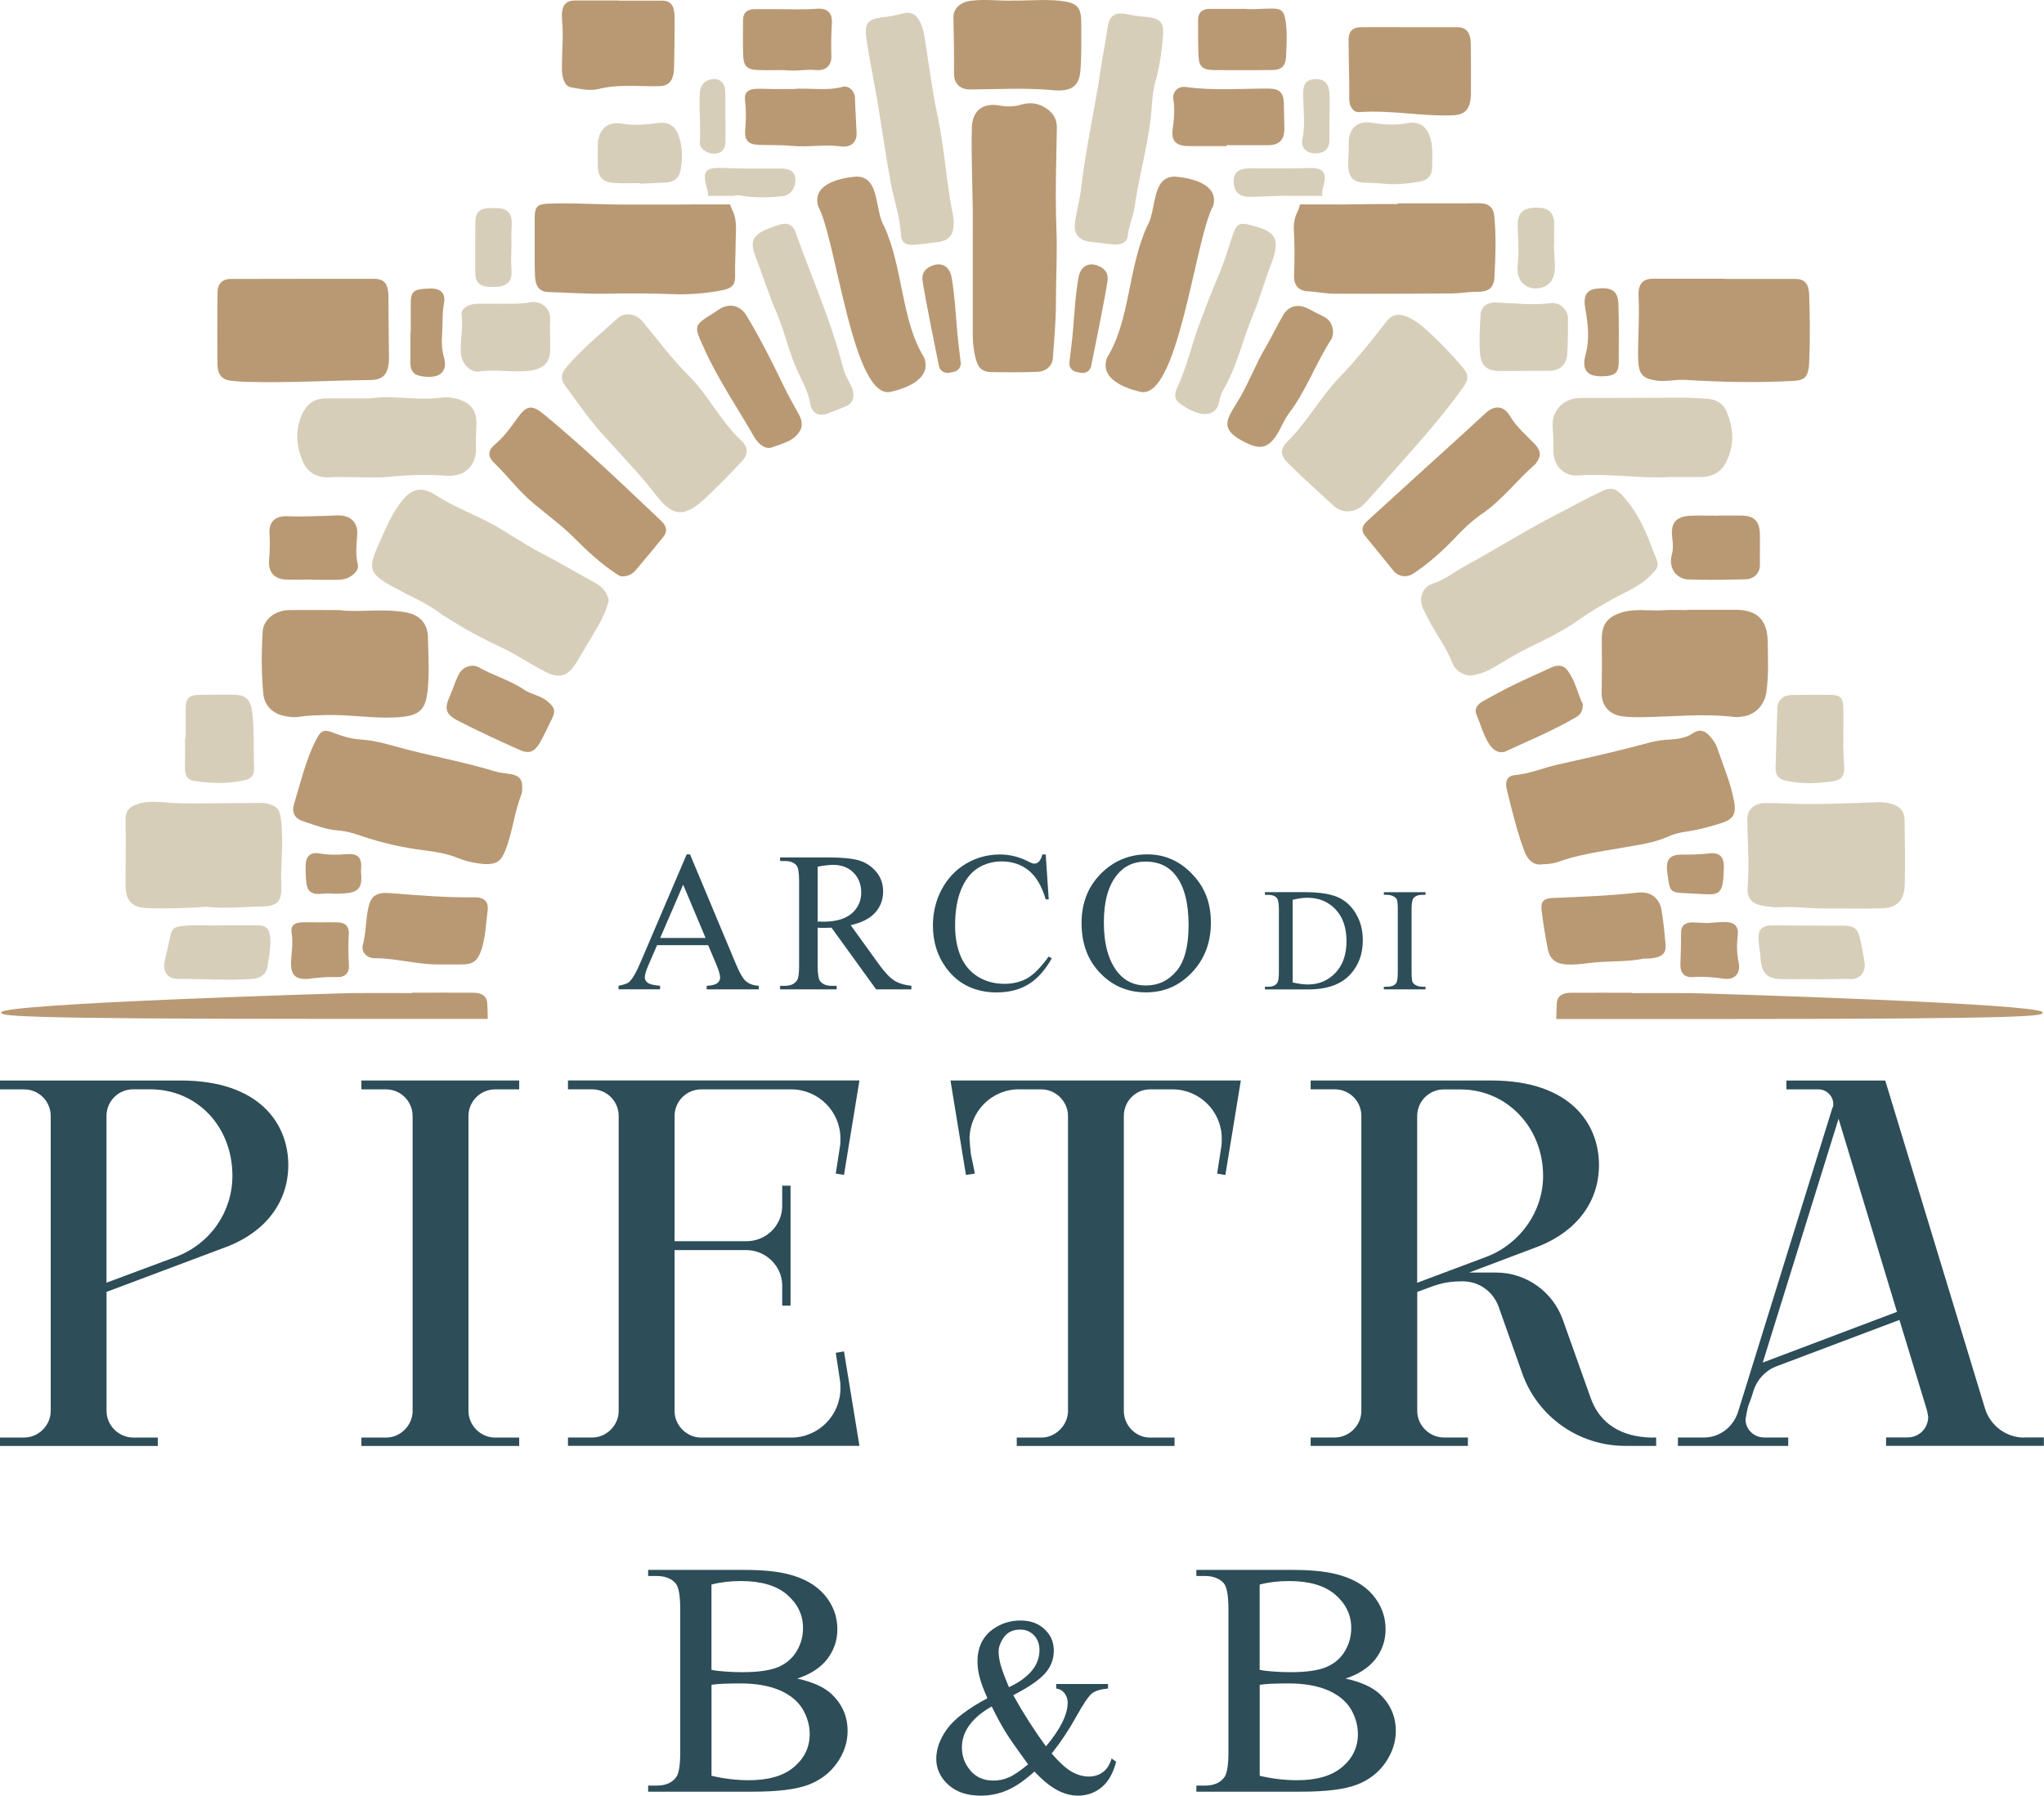<?xml version="1.0" encoding="UTF-8"?> <svg xmlns="http://www.w3.org/2000/svg" id="Livello_2" data-name="Livello 2" viewBox="0 0 379.67 333.58"><defs><style> .cls-1 { fill: #b99973; } .cls-2 { fill: #2d4d58; } .cls-3 { fill: #d7ceba; } </style></defs><g id="Livello_1-2" data-name="Livello 1"><g><g><path class="cls-2" d="M33.55,200.74H0v1.64H4.49c2.72,0,4.93,2.21,4.93,4.94v54.81c0,2.67-2.26,4.93-4.93,4.93H0v1.56H29.31v-1.56h-4.59c-2.67,0-4.93-2.26-4.93-4.93v-22.13l22.64-8.5c7.07-2.84,11.12-8.33,11.12-15.07,0-7.59-5.27-15.7-20.01-15.7m-.68,32.69l-13.08,4.87v-30.98c0-2.73,2.21-4.94,4.93-4.94h3.21c8.69,0,15.25,6.91,15.25,16.06,0,6.66-4.05,12.55-10.32,14.99"></path><path class="cls-2" d="M67.13,202.38h4.58c2.72,0,4.93,2.22,4.93,4.94v54.81c0,2.68-2.26,4.94-4.93,4.94h-4.58v1.55h29.31v-1.55h-4.48c-2.68,0-4.94-2.26-4.94-4.94v-54.81c0-2.72,2.22-4.94,4.94-4.94h4.48v-1.65h-29.31v1.65Z"></path><path class="cls-2" d="M156.77,251.06l-1.53,.26,.78,5.09c.09,.45,.09,1.04,.09,1.51,0,5.04-4.1,9.15-9.14,9.15h-16.73c-2.68,0-4.94-2.26-4.94-4.94v-29.89h13.35c3.6,0,6.64,2.99,6.64,6.54v3.78h1.55v-22.29h-1.55v3.78c0,3.61-2.98,6.54-6.64,6.54h-13.35v-23.27c0-2.72,2.22-4.94,4.94-4.94h16.73c5.04,0,9.14,4.1,9.14,9.14,0,.47,0,1.06-.1,1.53l-.77,4.97,1.53,.25,2.87-17.55h-54.14v1.65h4.48c2.72,0,4.94,2.21,4.94,4.94v54.81c0,2.68-2.26,4.94-4.94,4.94h-4.48v1.55h54.14l-2.87-17.55Z"></path><path class="cls-2" d="M189.23,202.38h4.21c2.68,0,4.94,2.26,4.94,4.94v54.81c0,2.63-2.31,4.94-4.94,4.94h-4.58v1.55h29.31v-1.55h-4.58c-2.62,0-4.84-2.26-4.84-4.94v-54.81c0-2.72,2.17-4.94,4.84-4.94h4.21c5.04,0,9.14,4.1,9.14,9.15,0,.47,0,1.05-.09,1.53l-.77,4.97,1.53,.26,2.87-17.56h-53.93l2.87,17.54,1.65-.24-.09-.49c-.22-1.16-.36-1.8-.46-2.26-.22-.98-.23-1.04-.43-3.66,0-5.1,4.1-9.25,9.14-9.25"></path><path class="cls-2" d="M307.16,267.07c-4.19,0-9.64-1.31-11.78-7.6l-5.1-14.33c-1.88-5.23-6.86-8.73-12.37-8.73h-5.01l13-4.91c7.06-2.84,11.11-8.33,11.11-15.07,0-7.59-5.25-15.7-20.01-15.7h-33.55v1.64h4.49c2.72,0,4.93,2.21,4.93,4.94v54.81c0,2.67-2.25,4.93-4.93,4.93h-4.49v1.56h29.21v-1.56h-4.47c-2.68,0-4.94-2.26-4.94-4.93v-22.11c.44-.16,.87-.32,1.26-.47,2.57-.96,3.98-1.5,7.18-1.5,3,0,5.62,1.84,6.67,4.7l4.4,12.42c2.86,8.05,10.52,13.45,19.1,13.45h5.77v-1.56h-.47Zm-43.92-28.76v-30.98c0-2.73,2.21-4.94,4.94-4.94h3.1c8.62,0,15.35,7.06,15.35,16.06,0,6.54-4.18,12.56-10.41,14.99l-12.99,4.87Z"></path><path class="cls-2" d="M375.98,267.07c-3.31,0-6.29-2.21-7.26-5.38l-18.44-60.62-.1-.33h-18.36v1.64h5.98c1.48,0,2.73,1.25,2.73,2.73,0,.3,0,.47-.12,.64l-.04,.05-17.55,56.57c-.94,2.81-3.45,4.68-6.27,4.68h-4.88v1.56h20.49v-1.56h-4.49c-1.89,0-3.44-1.53-3.44-3.35,.36-2.15,.46-2.4,.69-3,.17-.42,.4-1,.79-2.35,.66-2.06,2.24-3.75,4.23-4.51l22.88-8.63,5.14,16.88,.2,1.12c0,2.15-1.69,3.83-3.84,3.83h-3.98v1.56h29.31v-1.56h-3.68Zm-48.55-13.94l14.08-45.29,10.85,35.87-24.93,9.42Z"></path></g><g><path class="cls-2" d="M138.57,182.31c-.56-.48-1.18-1.55-1.87-3.2l-8.53-20.39h-.62l-8.62,20.17c-.75,1.77-1.44,2.95-2.05,3.53-.31,.29-.97,.52-1.99,.71v.66h7.72v-.66c-1.18-.09-1.95-.27-2.31-.56-.36-.28-.53-.61-.53-.98,0-.47,.2-1.18,.61-2.14l1.67-3.86h9.49l1.49,3.52c.48,1.15,.73,1.99,.73,2.52,0,.39-.18,.73-.52,1.01-.34,.28-1.01,.45-1.97,.5v.66h9.67v-.66c-.99-.06-1.78-.34-2.34-.83m-15.97-8.06l4.27-9.9,4.16,9.9h-8.43Z"></path><path class="cls-2" d="M166.06,182.12c-.84-.53-1.83-1.6-2.98-3.22l-5.07-7.03c2.06-.46,3.58-1.24,4.57-2.34,.98-1.12,1.46-2.42,1.46-3.92,0-1.41-.43-2.64-1.29-3.66-.87-1.02-1.91-1.71-3.15-2.09s-3.16-.57-5.77-.57h-8.93v.67h.93c.92,0,1.62,.25,2.09,.79,.34,.37,.51,1.34,.51,2.88v15.83c0,1.4-.13,2.29-.38,2.66-.45,.67-1.18,1.02-2.22,1.02h-.93v.66h10.51v-.66h-.96c-.92,0-1.6-.27-2.06-.8-.34-.37-.51-1.32-.51-2.88v-7.12c.19,.01,.38,.03,.56,.03,.18,.01,.36,.01,.51,.01,.38,0,.88-.01,1.5-.04l8.29,11.46h6.55v-.66c-1.34-.15-2.42-.48-3.25-1.02m-13.14-10.9c-.11,0-.25,0-.42-.01h-.6v-10.2c1.2-.23,2.14-.34,2.84-.34,1.58,0,2.85,.48,3.81,1.44s1.44,2.2,1.44,3.73-.6,2.85-1.78,3.87c-1.18,1.01-2.95,1.52-5.29,1.52"></path><path class="cls-2" d="M185.22,184.36c2.25,0,4.2-.51,5.84-1.52,1.64-1.01,3.07-2.61,4.3-4.79l-.56-.36c-1.46,2.02-2.8,3.38-4.01,4.06-1.22,.68-2.62,1.02-4.21,1.02-1.83,0-3.46-.43-4.89-1.3-1.43-.87-2.5-2.12-3.21-3.74-.71-1.63-1.07-3.55-1.07-5.77,0-2.69,.38-4.94,1.13-6.74,.75-1.81,1.79-3.12,3.1-3.95,1.32-.83,2.79-1.24,4.41-1.24,1.94,0,3.6,.55,4.99,1.65,1.39,1.1,2.45,2.89,3.2,5.39h.56l-.56-8.33h-.63c-.13,.58-.35,1.03-.67,1.36-.24,.23-.52,.34-.85,.34-.22,0-.58-.13-1.08-.4-1.73-.87-3.47-1.3-5.24-1.3-2.28,0-4.38,.56-6.3,1.69-1.92,1.13-3.43,2.72-4.53,4.76-1.1,2.05-1.65,4.3-1.65,6.74,0,3.04,.83,5.68,2.49,7.92,2.23,3.01,5.38,4.52,9.44,4.52"></path><path class="cls-2" d="M221.42,162.35c-2.33-2.42-5.09-3.63-8.28-3.63s-5.96,1.07-8.25,3.2c-2.65,2.46-3.99,5.64-3.99,9.53s1.15,6.92,3.45,9.32c2.29,2.39,5.13,3.59,8.51,3.59s6.18-1.22,8.53-3.69c2.34-2.46,3.53-5.54,3.53-9.27s-1.17-6.64-3.5-9.04m-2.89,18.03c-1.5,1.8-3.4,2.69-5.71,2.69-2.15,0-3.9-.82-5.21-2.46-1.71-2.15-2.57-5.23-2.57-9.23s.83-6.88,2.48-8.9c1.32-1.62,3.08-2.43,5.29-2.43,2.33,0,4.16,.82,5.49,2.46,1.66,2.06,2.48,5.18,2.48,9.39,0,3.86-.75,6.7-2.25,8.49"></path><path class="cls-2" d="M251.86,169.73c-.85-1.43-1.99-2.46-3.39-3.07-1.41-.61-3.46-.92-6.16-.92h-7.35v.5h.67c.69,0,1.2,.19,1.55,.59,.24,.28,.37,.99,.37,2.11v11.67c0,1.02-.1,1.68-.29,1.97-.32,.48-.87,.73-1.63,.73h-.67v.5h8.07c3.5,0,6.11-.94,7.82-2.83,1.53-1.68,2.29-3.78,2.29-6.29,0-1.87-.42-3.53-1.29-4.95m-3.78,10.97c-1.36,1.45-3.07,2.18-5.13,2.18-.76,0-1.71-.13-2.83-.37v-15.36c1.02-.25,1.92-.38,2.73-.38,2.13,0,3.87,.71,5.23,2.15,1.36,1.44,2.04,3.4,2.04,5.9s-.67,4.44-2.04,5.88"></path><path class="cls-2" d="M262.53,166.89c.34-.43,.87-.65,1.61-.65h.65v-.49h-7.74v.49h.64c.43,0,.83,.11,1.23,.32,.28,.16,.46,.35,.55,.57,.12,.29,.17,.9,.17,1.81v11.67c0,1.08-.11,1.77-.32,2.05-.34,.44-.88,.65-1.63,.65h-.64v.49h7.74v-.49h-.65c-.43,0-.83-.11-1.21-.32-.28-.16-.47-.35-.56-.57-.11-.29-.17-.9-.17-1.81v-11.67c0-1.08,.11-1.77,.33-2.05"></path></g><g><path class="cls-2" d="M154.5,314.75c-1.41-1.33-3.56-2.29-6.41-2.91,2.46-.8,4.3-2.01,5.57-3.62,1.25-1.64,1.88-3.48,1.88-5.55,0-2.41-.82-4.54-2.41-6.41-1.6-1.84-3.91-3.15-6.96-3.87-2.01-.49-4.67-.74-7.98-.74h-17.8v1.13h1.56c1.56,0,2.72,.45,3.52,1.33,.59,.68,.88,2.29,.88,4.83v26.62c0,2.31-.23,3.83-.7,4.52-.76,1.11-1.98,1.64-3.7,1.64h-1.56v1.13h19.44c4.65,0,8.08-.43,10.35-1.29,2.25-.86,4.03-2.23,5.32-4.09,1.31-1.88,1.94-3.83,1.94-5.89,0-2.68-.98-4.95-2.95-6.83m-22.33-20.38c1.62-.43,3.44-.65,5.46-.65,3.77,0,6.63,.84,8.59,2.54,1.96,1.7,2.95,3.77,2.95,6.18,0,1.56-.39,2.99-1.19,4.32-.78,1.31-1.92,2.29-3.4,2.93-1.49,.63-3.72,.96-6.67,.96-1.17,0-2.23-.04-3.19-.12-.96-.06-1.8-.16-2.56-.31v-15.84Zm15.35,33.87c-1.92,1.66-4.73,2.48-8.39,2.48-2.29,0-4.6-.27-6.96-.82v-16.9c.55-.1,1.27-.16,2.15-.2,.9-.04,1.96-.06,3.23-.06,2.89,0,5.32,.43,7.29,1.27,1.96,.86,3.38,2.03,4.26,3.5,.86,1.47,1.31,3.03,1.31,4.62,0,2.44-.96,4.46-2.89,6.12"></path><path class="cls-2" d="M206.48,326.66c-.31,1.11-.82,1.94-1.56,2.52-.74,.57-1.64,.86-2.7,.86s-2.15-.31-3.23-.94c-1.06-.63-2.27-1.74-3.64-3.34,1.68-2.11,3.19-4.38,4.54-6.81s2.33-3.89,2.97-4.38c.63-.47,1.62-.76,2.95-.88v-.84h-9.62v.84c.61,.08,1.11,.33,1.43,.74,.47,.55,.7,1.19,.7,1.88,0,2.21-1.35,4.91-4.03,8.12-2.13-2.89-4.15-6.04-6.08-9.5,2.8-1.45,4.77-2.8,5.87-4.01,1.11-1.23,1.66-2.66,1.66-4.28s-.57-2.91-1.72-3.97c-1.15-1.08-2.62-1.62-4.44-1.62-1.92,0-3.62,.53-5.12,1.6-1.92,1.37-2.89,3.38-2.89,6,0,.92,.12,1.9,.39,2.93,.25,1,.74,2.31,1.45,3.91-3.66,1.96-6.16,3.87-7.49,5.71-1.33,1.84-2.01,3.7-2.01,5.55s.76,3.48,2.23,4.81c1.49,1.35,3.48,2.03,6.02,2.03,1.72,0,3.36-.33,4.87-.98,1.51-.63,3.23-1.8,5.12-3.5,1.53,1.64,2.95,2.78,4.24,3.46,1.29,.68,2.58,1.02,3.83,1.02,1.66,0,3.13-.51,4.38-1.53s2.17-2.62,2.72-4.77l-.84-.61Zm-19.97-22.55c.68-.92,1.7-1.37,3.01-1.37,1.02,0,1.86,.35,2.54,1.06,.7,.72,1.02,1.64,1.02,2.74,0,1.39-.47,2.68-1.41,3.83-.94,1.15-2.35,2.17-4.26,3.07-.76-1.8-1.27-3.17-1.53-4.09-.25-.92-.39-1.76-.39-2.52,0-.88,.35-1.78,1.02-2.72m.8,26.11c-.88,.39-1.82,.57-2.78,.57-1.78,0-3.21-.61-4.26-1.84-1.06-1.25-1.6-2.68-1.6-4.32,0-1.49,.47-2.86,1.39-4.13,.92-1.27,2.31-2.44,4.15-3.48,.92,1.88,1.78,3.46,2.56,4.73,.78,1.27,2.19,3.27,4.2,6.02-1.53,1.27-2.76,2.09-3.66,2.46"></path><path class="cls-2" d="M256.33,314.75c-1.41-1.33-3.56-2.29-6.41-2.91,2.46-.8,4.3-2.01,5.57-3.62,1.25-1.64,1.88-3.48,1.88-5.55,0-2.41-.82-4.54-2.41-6.41-1.6-1.84-3.91-3.15-6.96-3.87-2.01-.49-4.67-.74-7.98-.74h-17.8v1.13h1.56c1.56,0,2.72,.45,3.52,1.33,.59,.68,.88,2.29,.88,4.83v26.62c0,2.31-.25,3.83-.7,4.52-.76,1.11-1.98,1.64-3.7,1.64h-1.56v1.13h19.44c4.65,0,8.08-.43,10.35-1.29,2.25-.86,4.03-2.23,5.32-4.09,1.29-1.88,1.94-3.83,1.94-5.89,0-2.68-.98-4.95-2.95-6.83m-22.33-20.38c1.62-.43,3.44-.65,5.46-.65,3.77,0,6.63,.84,8.59,2.54,1.96,1.7,2.95,3.77,2.95,6.18,0,1.56-.39,2.99-1.19,4.32-.78,1.31-1.92,2.29-3.42,2.93-1.47,.63-3.7,.96-6.65,.96-1.17,0-2.23-.04-3.19-.12-.96-.06-1.8-.16-2.56-.31v-15.84Zm15.35,33.87c-1.92,1.66-4.73,2.48-8.39,2.48-2.29,0-4.6-.27-6.96-.82v-16.9c.55-.1,1.27-.16,2.15-.2,.9-.04,1.96-.06,3.23-.06,2.89,0,5.32,.43,7.29,1.27,1.96,.86,3.38,2.03,4.26,3.5,.86,1.47,1.31,3.03,1.31,4.62,0,2.44-.96,4.46-2.89,6.12"></path></g><g><path class="cls-1" d="M165.56,72.77c2.91-.68,7.58-2.45,6.09-6.36-4.28-6.9-3.87-16.69-7.45-24.44-1.76-2.88-.71-9.26-5.2-9.16-3.03,.25-8.19,1.4-7.03,5.49,3.37,6.13,6.48,36.34,13.58,34.47"></path><path class="cls-1" d="M225.33,38.3c1.17-4.08-3.99-5.23-7.03-5.49-4.48-.1-3.43,6.28-5.2,9.16-3.58,7.75-3.17,17.55-7.45,24.44-1.49,3.91,3.19,5.68,6.09,6.36,7.1,1.86,10.21-28.34,13.58-34.47"></path><path class="cls-1" d="M194.21,20.04c-1.48-.95-3-1.06-4.62-.58-1.34,.4-2.68,.37-4.05,.13-2.99-.54-4.95,1.04-5.02,4.08-.16,6.43,.25,12.85,.17,19.28v19.13c0,.64,.05,4.25,1.16,6.03,.44,.7,1.37,1.01,2.24,1.02,2.87,.02,5.75,.07,8.62-.05,1.66-.07,2.78-1.17,2.87-2.61,.24-3.48,.57-6.97,.56-10.46,0-4.48,.26-8.94,.09-13.43-.24-6.22-.04-12.46,.08-18.7,.03-1.79-.67-2.93-2.11-3.85"></path><path class="cls-3" d="M93.41,120.41c2.7,1.31,5.21,3.03,7.91,4.4,2.6,1.31,4.21,.84,5.71-1.68,1.32-2.22,2.68-4.41,3.96-6.65,.89-1.56,1.67-3.19,2.09-4.94-.31-1.54-1.2-2.53-2.52-3.25-3.4-1.87-6.75-3.85-10.2-5.64-3.16-1.64-6.04-3.72-9.17-5.41-3.33-1.8-6.91-3.09-10.11-5.17-2.9-1.89-4.75-1.32-6.81,1.49-1.84,2.51-2.95,5.36-4.19,8.16-1.69,3.82-1.34,4.9,2.36,6.99,.34,.19,.7,.34,1.04,.54,2.76,1.6,5.78,2.75,8.34,4.72,.81,.62,1.73,1.09,2.59,1.64,2.88,1.83,5.93,3.33,9,4.82"></path><path class="cls-3" d="M265.27,114.93c1.38,2.79,3.36,5.22,4.48,8.18,.52,1.37,1.79,2.28,3.36,2.41,1.68-.22,3.15-.8,4.55-1.64,2.13-1.27,4.25-2.58,6.47-3.65,3.16-1.52,6.28-3.06,9.16-5.1,1.98-1.4,4.07-2.62,6.2-3.81,2.4-1.34,5.06-2.33,7.04-4.36,1.7-1.73,1.7-1.86,.76-4.06-.27-.63-.49-1.27-.73-1.91-1.25-3.3-2.84-6.41-5.27-9.01-1.24-1.33-2.19-1.47-3.79-.71-2.85,1.34-5.6,2.9-8.4,4.33-5.83,2.98-11.38,6.52-17.14,9.66-1.94,1.06-3.68,2.49-5.87,3.18-1.92,.61-2.62,2.84-1.75,4.67,.29,.61,.64,1.2,.94,1.81"></path><path class="cls-1" d="M42.68,70.69c.94,.14,1.9,.21,2.85,.24,7.77,.24,15.54-.24,23.31-.33,2.54-.03,3.45-1.3,3.41-4.44-.05-3.7-.08-7.39-.1-11.09-.01-2.33-.76-3.27-2.67-3.27-4.4,0-8.81,0-13.21,0h0c-4.48,.01-8.97,0-13.45,.02-1.5,0-2.41,.92-2.42,2.51-.04,4.42-.05,8.85-.01,13.28,.01,1.87,.79,2.87,2.31,3.1"></path><path class="cls-1" d="M307.56,70.69c1.87,.28,3.72-.23,5.59-.11,6.7,.42,13.4,.55,20.11,.17,2.05-.12,2.67-.85,2.79-3.37,.19-4.23,.14-8.47,0-12.7-.07-1.98-.9-2.86-2.53-2.86-4.41,0-8.81,0-13.21,0v-.04c-4.44,0-8.89-.02-13.33,0-1.89,.01-2.74,1.06-2.62,3.33,.19,3.7-.11,7.4-.09,11.09,.02,3.2,.69,4.1,3.31,4.48"></path><path class="cls-3" d="M245.63,36.4h-5.9c-.18-.03-.37-.03-.59-.03-.59,0-1.17,.01-1.76,.03-1.74,.05-3.5,.15-5.25,.17-.47,0-.88-.05-1.24-.17-1.24-.36-1.78-1.35-1.73-2.94,.04-1.07,.56-1.73,1.58-2.01,1.01-.29,2.02-.18,3.04-.18,3.16,.01,6.33,.04,9.49-.06,2.43-.08,3.26,.87,2.6,3.17-.24,.84-.33,1.5-.25,2.02"></path><path class="cls-1" d="M277.59,51.48c-.11,2.11-1.16,2.75-3.27,2.73-1.55-.01-3.11,.29-4.66,.31-7.28,.05-14.58,.08-21.88,.04-1.64-.01-3.29-.37-4.94-.45-1.63-.08-2.52-1.17-2.47-2.84,.1-2.87,.13-5.74-.04-8.61-.08-1.2,.18-2.31,.7-3.39,.24-.5,.38-.92,.43-1.29h6.81c.11,.01,.25,.01,.38,.01,.42,0,.85,0,1.27-.01,.17,0,.33,0,.5-.01,1.26,0,2.52-.04,3.78-.05,1.8-.03,3.6-.01,5.4-.01v-.14h12.99c.93,0,1.86-.06,2.78,.03,1.27,.13,2.02,.87,2.17,2.17,.41,3.85,.24,7.69,.05,11.53"></path><path class="cls-1" d="M136.03,39.03c1.02,2.04,.6,4.22,.61,6.32,0,1.9-.14,3.8-.09,5.69,.05,1.78-.47,2.48-2.23,2.84-3.17,.66-6.39,.89-9.6,.76-3.99-.15-7.97-.15-11.96-.08-3.66,.08-7.3-.2-10.95-.31-1.5-.04-2.34-.97-2.43-2.88-.11-2.24-.06-4.48-.06-6.72-.01-1.45-.01-2.92,0-4.38,.03-1.88,.56-2.36,2.47-2.43,2.52-.1,5.03-.05,7.54,.03,1.39,.04,2.78,.08,4.15,.1,.59,.01,1.16,.03,1.74,.03,4.28,0,8.57,.01,12.85-.01,.17,0,.34,0,.51-.01h7.04c.08,.36,.25,.73,.41,1.06"></path><path class="cls-3" d="M147.73,33.21c.11,1.48-.71,2.85-2.03,3.18-.13,.04-.28,.06-.42,.08-2.38,.2-4.76,.32-7.14-.04-.08-.01-.14-.03-.22-.04-.53-.09-1.1-.22-1.57,0h-4.85c.05-.32,.01-.67-.1-1.07-1.03-3.58-.53-4.29,3.21-4.11,3.45,.15,6.9,.11,10.35,.1,1.76-.01,2.65,.56,2.76,1.9"></path><path class="cls-1" d="M93.81,158.13c1.4-3.39,1.67-7.11,3.03-10.51,.16-.39,.16-.86,.17-1.3,.03-1.52-.56-2.22-2.08-2.5-.96-.17-1.95-.21-2.88-.49-5.26-1.61-10.67-2.63-16-3.97-3.02-.76-5.98-1.81-9.12-1.99-1.68-.1-3.26-.56-4.81-1.17-1.96-.78-2.48-.58-3.46,1.34-1.89,3.71-2.79,7.76-4.01,11.69-.51,1.66,0,2.8,1.67,3.34,2.12,.69,4.22,1.55,6.48,1.71,1.48,.11,2.85,.51,4.24,.99,3.77,1.29,7.64,2.18,11.6,2.68,2.23,.28,4.42,.63,6.53,1.49,1.63,.66,3.37,.96,4.84,1.09,2.26,.05,3.02-.53,3.8-2.41"></path><path class="cls-1" d="M313.16,154.5c2.22-.3,4.39-.9,6.52-1.57,2.29-.71,2.86-1.72,2.43-4.04-.63-3.46-2.04-6.69-3.16-10-.27-.8-.83-1.55-1.4-2.2-.82-.92-1.91-1.29-3.01-.53-1.31,.91-2.74,1.13-4.28,1.22-1.26,.07-2.54,.21-3.75,.54-5.68,1.56-11.42,2.83-17.16,4.12-2.66,.59-5.17,1.7-7.93,1.95-1.45,.13-1.92,1.12-1.53,2.72,.52,2.13,1.05,4.25,1.64,6.36,.5,1.78,1.02,3.56,1.71,5.27,.58,1.43,1.6,2.47,3.24,2.23,1.06-.05,1.99-.11,2.87-.43,3.91-1.43,8.02-1.94,12.09-2.67,2.85-.51,5.79-.86,8.48-2.08,1.03-.47,2.1-.73,3.22-.88"></path><path class="cls-3" d="M130.93,92.63c2.32-2.15,4.51-4.43,6.69-6.72,1.39-1.46,1.48-2.75,.06-4.07-3.84-3.57-6.07-8.42-9.81-12.11-3.1-3.06-5.69-6.64-8.51-9.99-.69-.82-1.54-1.34-2.65-1.33-.77-.03-1.45,.23-2.01,.74-3.28,2.97-6.72,5.77-9.58,9.17-.85,1.02-1.04,2.14-.24,3.21,2.2,2.97,4.29,6.03,6.73,8.79,3.41,3.86,7.04,7.51,10.2,11.61,3.18,4.14,5.3,4.23,9.12,.7"></path><path class="cls-3" d="M253.48,93.55c1.09-1.18,2.15-2.38,3.21-3.58,5.24-5.95,10.66-11.75,15.25-18.25,.8-1.14,.86-2.11-.01-3.17-2.27-2.74-4.75-5.28-7.41-7.65-1.02-.91-2.15-1.69-3.44-2.17-1.5-.56-2.63-.19-3.6,1.05-2.71,3.5-5.45,6.98-8.54,10.16-3.6,3.72-6.04,8.36-9.73,12.01-1.52,1.51-1.44,2.66,.2,4.26,2.68,2.62,5.46,5.14,8.22,7.67,.73,.67,1.6,1.11,2.63,1.13,1.3-.01,2.36-.54,3.22-1.48"></path><path class="cls-1" d="M328.11,128.51c.44-3.11,.29-6.22,.24-9.33-.06-4.01-1.95-5.89-5.97-5.9-3.02-.01-6.04,0-9.05,0v.06c-1.41,0-2.83-.09-4.23,.02-2.66,.2-5.36-.39-7.98,.45-2.68,.87-3.63,2.3-3.59,5.11,.04,3.26,.03,6.51-.03,9.77-.04,2.32,1.32,4.02,3.8,4.38,1.24,.18,2.52,.18,3.79,.16,5.69-.07,11.37-.73,17.06-.03,.57,.07,1.17-.03,1.74-.12,2.31-.38,3.9-2.25,4.23-4.57"></path><path class="cls-1" d="M48.79,117.37c-.24,3.84-.25,7.69,.12,11.53,.2,2.07,1.61,3.56,3.65,4.05,1.05,.25,2.11,.37,3.19,.19,1.54-.25,3.1-.25,4.66-.3,4.15-.12,8.27,.58,12.41,.46,5.68-.17,6.47-1.44,6.75-6.87,.14-2.67-.03-5.36-.08-8.04-.05-2.55-1.51-4.15-4.02-4.61-4.5-.83-9.04,.07-12.34-.44-3.98,0-6.76-.05-9.53,.01-2.56,.06-4.68,1.78-4.82,4.01"></path><path class="cls-3" d="M328.02,149.18c-2.23,0-3.48,1.26-3.46,3.06,.04,4.13,.4,8.25,.07,12.39-.18,2.22,.67,3.29,2.84,3.64,1,.16,2.04,.34,3.04,.27,2.97-.2,5.93,.33,8.9,.23,3.31,0,6.62,.04,9.93-.01,3.01-.05,4.38-1.45,4.46-4.37,.12-3.99,.02-7.98-.03-11.97-.02-1.55-.65-2.45-2.06-2.96-.89-.32-1.77-.46-2.72-.43-4.07,.14-8.15,.3-12.22,.34-2.92,.03-5.84-.18-8.76-.19"></path><path class="cls-3" d="M27.58,168.73c3.51,.08,7.01,0,10.75-.27,3.28,.4,6.78,0,10.28-.06,2.88-.04,3.77-.91,3.64-3.81-.17-3.93,.45-7.84,0-11.79-.25-2.15-.33-2.83-2.44-3.48-.96-.29-1.93-.13-2.9-.14-4.72-.04-9.43,.18-14.15,.02-2.45-.08-4.94-.63-7.39,.23-1.45,.51-2.08,1.32-2.05,2.9,.07,3.99,0,7.99,0,11.98-.01,3.09,1.19,4.34,4.28,4.41"></path><path class="cls-1" d="M122.83,96.78c-7.09-6.72-14.15-13.48-21.68-19.71-2.33-1.93-3.28-1.87-5.07,.63-1.25,1.74-2.47,3.47-4.15,4.87-1.28,1.07-1.41,2.19-.16,3.4,2.55,2.47,4.67,5.35,7.41,7.62,2.54,2.11,5.23,4.08,7.55,6.41,2.35,2.36,4.75,4.59,7.51,6.44,.49,.33,.98,.65,1.32,.64,1.3,0,2.04-.58,2.64-1.29,1.67-1.96,3.3-3.96,4.94-5.95,.92-1.12,.7-2.1-.32-3.06"></path><path class="cls-1" d="M270.22,99.97c1.53-1.62,3.16-3.22,5-4.47,3.8-2.58,6.5-6.27,9.92-9.23,.11-.09,.19-.23,.27-.35,.93-1.34,.76-2.28-.39-3.48-1.58-1.64-3.34-3.13-4.53-5.13-1.17-1.98-2.89-2.1-4.57-.54-3.74,3.48-7.54,6.89-11.32,10.33-3.56,3.24-7.13,6.48-10.68,9.73-.84,.77-1.19,1.68-.37,2.7,1.74,2.16,3.49,4.31,5.25,6.46,.55,.67,1.27,1.05,2.16,1.06,.88,0,1.54-.45,2.24-.95,2.56-1.8,4.87-3.86,7.02-6.13"></path><path class="cls-3" d="M288.41,79.4c.12,1.41,.16,2.8,.13,4.22-.07,2.79,1.85,4.91,4.61,4.71,5.8-.42,11.56,.62,17.01,.29,2.13,0,3.93,0,5.73,0,2,0,3.63-.75,4.61-2.54,1.73-3.18,1.57-6.45,.19-9.67-.64-1.48-1.97-2.25-3.61-2.34-1.56-.08-3.11-.19-4.67-.19-6.26,0-12.53,.07-18.79,.05-3.16,0-5.48,2.31-5.21,5.46"></path><path class="cls-3" d="M82.03,73.87c-4.71,.58-9.43-.5-13.24,.14-3.37,0-5.85-.01-8.33,0-2,.01-3.41,.98-4.27,2.77-1.4,2.92-1.19,5.92-.03,8.77,.89,2.2,2.73,3.33,5.25,3.12,1.21-.1,2.43-.02,3.64-.02,2.53-.01,5.08,.17,7.58-.09,3.45-.35,6.88-.44,10.32-.18,3.29,.25,5.56-1.83,5.46-5.12-.04-1.32,0-2.62,.07-3.94,.19-3.08-.98-4.62-3.99-5.32-.82-.19-1.64-.24-2.47-.14"></path><path class="cls-1" d="M250.62,18.28c-.02,1.59,.8,2.64,1.9,2.55,5.84-.44,11.64,.85,17.47,.58,2.24-.11,3.21-1.25,3.23-4.1,.02-3.02,.01-6.04-.02-9.06-.02-2.22-.82-3.2-2.55-3.2h-8.8c-3.01,0-6.02-.02-9.03,0-1.51,0-2.31,.74-2.32,2.27-.01,3.65,.17,7.3,.12,10.95"></path><path class="cls-1" d="M104.37,12.51c-.03,2.07,.57,3.53,1.68,3.71,1.7,.28,3.44,.73,5.13,.31,3.73-.93,7.49-.44,11.23-.52,1.77-.04,2.72-.92,2.79-3.39,.09-3.11,.11-6.23,.11-9.35,0-2.25-.72-3.15-2.35-3.15-2.67,0-5.33,0-8,0v-.03c-2.7,0-5.4,0-8.11,0-1.96,0-2.68,1.08-2.44,3.81,.1,1.17,.14,2.33,.1,3.5-.06,1.7-.12,3.4-.14,5.1"></path><path class="cls-3" d="M162.57,16.49c1.07,5.89,1.82,11.82,2.93,17.71,.6,3.19,1.73,6.29,1.86,9.58,.05,1.21,.96,1.79,2.14,1.71,1.5-.11,3-.31,4.5-.49,2.36-.29,3.21-1.29,3.15-3.89-.02-.19-.03-.59-.11-.97-1.26-6.15-1.57-12.44-2.88-18.59-1.05-4.89-1.66-9.88-2.45-14.83-.16-.97-.42-1.89-.87-2.77-.68-1.31-1.66-1.84-3.12-1.46-1.27,.33-2.55,.6-3.87,.74-2.63,.28-3.29,1.13-2.94,3.77,.42,3.19,1.09,6.33,1.66,9.49"></path><path class="cls-1" d="M379.42,188.07c-.19-1.66-63.5-3.55-65.17-3.57-3.7-.04-7.42,0-11.12,0v-.07c-3.73,0-7.49-.02-11.24,0-1.69,0-2.65,.59-2.72,2.01-.05,.96-.09,1.91-.09,2.87h28.61c61.88,0,61.81-.61,61.74-1.23"></path><path class="cls-3" d="M199.71,41.08c-.36,2.34,.59,3.56,2.85,3.85,1.45,.18,2.9,.33,4.26,.49,1.34,.08,2.53-.28,2.66-1.6,.19-1.87,1.01-3.57,1.27-5.37,.77-5.4,2.26-10.66,2.95-16.08,.31-2.46,.26-4.98,.96-7.38,.81-2.78,1.13-5.63,1.38-8.49,.19-2.14-.52-3.06-2.68-3.3-1.21-.14-2.42-.22-3.61-.49-2.62-.59-3.71,.03-4.07,2.68-.34,2.56-.89,5.08-1.26,7.62-1.05,7.32-2.77,14.53-3.59,21.89-.23,2.07-.81,4.11-1.12,6.17"></path><path class="cls-1" d="M180.18,16.62c5.24-.04,10.49-.35,15.72,.16,.34,.03,.68,.03,1.02,.02,2.42-.07,3.54-1.15,3.75-3.55,.26-2.87,.16-5.74,.18-8.61,.02-3.32-.6-4.11-3.93-4.49-2.77-.31-5.55-.01-8.64-.05-2.46,.12-5.24-.32-8.01,.05-1.87,.25-3.2,1.43-3.17,3.06,.07,3.5,.14,7,.11,10.51-.01,1.89,1.24,2.92,2.96,2.9"></path><path class="cls-3" d="M218.63,72.08c-.44,.94-.55,2.03,.31,2.71,1.41,1.12,3.05,1.89,4.45,2.13,1.65,.07,2.47-.5,2.87-1.65,.32-.92,.43-1.95,.92-2.76,2.59-4.38,3.62-9.37,5.56-14.01,1.31-3.13,2.21-6.44,3.43-9.61,1.96-5.09,.22-6.03-4.08-7.13-1.85-.47-2.44-.08-3.05,1.71-.87,2.58-1.61,5.22-2.7,7.7-1.2,2.76-2.25,5.59-3.33,8.4-1.59,4.12-2.49,8.48-4.37,12.51"></path><path class="cls-3" d="M157.13,75.47c.97-.4,1.43-1.13,1.37-2.17,.01-.93-.42-1.71-.84-2.47-.45-.82-.84-1.65-1.07-2.55-2.2-8.65-5.85-16.79-8.83-25.17-.47-1.31-1.47-1.79-2.79-1.41-.98,.28-1.94,.64-2.88,1.05-2.26,.98-2.74,2.26-1.87,4.57,1.37,3.64,2.56,7.35,4.09,10.92,1.46,3.41,2.19,7.05,3.72,10.44,.91,2.01,2.07,3.97,2.45,6.22,.31,1.85,1.5,2.55,3.27,1.92,1.14-.41,2.26-.89,3.39-1.34"></path><path class="cls-1" d="M72.48,165.92c-2.58-.2-3.62,.47-4.12,2.97-.44,2.19-.37,4.44-.96,6.63-.36,1.32,.71,2.49,2.17,2.49,4.14,0,8.18,1.27,12.34,1.16,1.26,0,2.53-.01,3.79,0,2.1,.02,2.98-.59,3.68-2.6,.82-2.37,.86-4.87,1.19-7.32,.24-1.81-.64-2.57-2.5-2.55-5.21,.07-10.39-.37-15.58-.78"></path><path class="cls-1" d="M304.34,165.81c-5.27,.6-10.56,.79-15.86,1.01-1.72,.07-2.34,.62-2.13,2.33,.3,2.41,.68,4.82,1.16,7.2,.37,1.85,1.51,2.7,3.39,2.82,1.37,.09,2.72-.06,4.07-.24,3.61-.48,7.29-.16,10.24-.83,3.21,.02,4.31-.73,4.17-2.55-.17-2.18-.41-4.36-.76-6.51-.36-2.22-2.09-3.47-4.29-3.22"></path><path class="cls-1" d="M143.47,83.08c1.98-.76,4.41-1.17,5.37-3.58,.09-.22,.06-.48,.07-.5,.04-.94-.26-1.54-.59-2.14-.89-1.62-1.82-3.22-2.62-4.88-2.19-4.56-4.45-9.07-7.07-13.4-1.14-1.88-3.2-2.32-5.03-1.13-.29,.18-.56,.4-.84,.57-4.07,2.51-3.9,2.43-1.94,6.79,2.59,5.74,6.14,10.9,9.25,16.32,.74,1.28,2.02,2.49,3.42,1.95"></path><path class="cls-1" d="M247.31,62.98c.25-.38,.25-.93,.31-1.19-.06-1.49-.63-2.43-1.8-3-.96-.47-1.91-.96-2.86-1.46-1.77-.92-3.54-.56-4.57,1.15-1.13,1.87-2.03,3.87-3.14,5.75-2.07,3.47-3.43,7.3-5.57,10.72-2.06,3.29-3.06,4.97,1.85,7.35,2.59,1.25,4.04,.92,5.61-1.5,.85-1.31,1.37-2.82,2.3-4.04,3.23-4.25,4.97-9.33,7.87-13.76"></path><path class="cls-1" d="M147.11,16.54c-1.04,0-2.16,0-3.28,0-1.12,0-2.24-.08-3.36-.04-1.56,.05-2.26,.74-2.08,2.15,.22,1.8,.2,3.59,.03,5.39-.18,2.02,.52,2.79,2.53,2.87,2.04,.08,4.1-.01,6.13,.19,3.01,.3,6.02-.32,9.03,.09,1.9,.26,3.08-.67,3-2.58-.09-2.14-.25-4.27-.3-6.41-.03-1.31-1.18-2.38-2.32-2.07-3.09,.84-6.21,.1-9.38,.42"></path><path class="cls-1" d="M220.68,27.14c2.39-.01,4.77,0,7.16,0v-.17c2.58,0,5.16,.02,7.74,0,2.08-.02,3.01-1,2.99-3.1-.01-1.51-.08-3.02-.09-4.53-.02-2.12-.78-2.89-2.91-2.89-5.11,0-10.22,.42-15.31-.29-1.44-.2-2.54,.91-2.31,2.3,.31,1.86,.13,3.67-.13,5.51-.31,2.19,.64,3.17,2.87,3.16"></path><path class="cls-3" d="M35.94,145.05c3.23,.52,6.48,.62,9.7-.15,1.09-.26,1.6-1.05,1.56-2.16-.15-3.49,.08-6.99-.35-10.48-.28-2.24-1.17-3.19-3.46-3.2-2.14-.02-4.28,0-6.42,.03-1.91,.03-2.48,.66-2.48,2.61,0,1.8,0,3.6,0,5.4h-.12c0,1.9,.03,3.79-.01,5.68-.02,1.18,.4,2.08,1.58,2.27"></path><path class="cls-3" d="M330.14,131.54c-.14,3.69-.21,7.39-.33,11.08-.04,1.26,.51,2.1,1.7,2.37,3.07,.71,6.18,.6,9.26,.09,1.27-.21,1.86-1.07,1.8-2.42-.08-1.8-.24-3.59-.17-5.39,0-1.94,.05-3.89-.01-5.83-.06-1.84-.58-2.33-2.4-2.35-2.43-.03-4.86-.01-7.29,.02-1.47,.02-2.51,.98-2.57,2.44"></path><path class="cls-3" d="M85.59,65.48c.1,2,1.7,3.76,3.37,3.53,2.97-.41,5.92,.17,8.89-.08,3.04-.25,4.45-1.44,4.37-4.52-.04-1.65-.1-3.29-.02-4.95,.11-2.18-1.66-3.68-3.79-3.29-1.94,.35-3.88,.23-5.83,.26-1.31,0-2.63-.02-3.94,0-1.62,.03-3.07,.91-2.91,2.06,.33,2.36-.26,4.66-.15,6.98"></path><path class="cls-3" d="M275,58.61c-.11,2.38-.29,4.77-.08,7.15,.18,2.06,1.2,3.07,3.29,3.14,1.56,.05,3.12,.01,4.67,0,1.56,0,3.12,0,4.67,0,2.23,0,3.47-1.09,3.58-3.33,.11-2.14,.14-4.28,.12-6.42-.01-1.65-1.57-3.06-3.23-2.84-3.4,.46-6.78,0-10.17-.12-1.62-.06-2.79,.79-2.86,2.41"></path><path class="cls-1" d="M102.48,133.64c.78-1.6,.58-2.2-.83-3.38-1.27-1.07-2.97-1.23-4.3-2.13-2.64-1.8-5.75-2.63-8.5-4.2-.32-.19-.74-.21-.92-.26-1.57,.01-2.37,.85-2.89,1.95-.54,1.14-.88,2.37-1.41,3.52-1.13,2.46-.96,3.51,1.45,4.76,3.75,1.93,7.59,3.7,11.44,5.42,1.77,.79,2.78,.36,3.77-1.37,.8-1.39,1.47-2.86,2.17-4.3"></path><path class="cls-1" d="M279.84,139.5c4.37-1.99,8.8-3.86,12.96-6.29,.75-.44,1.22-1.1,1.21-2.4-.98-1.88-1.37-4.41-2.94-6.38-.79-1-1.95-.89-3.07-.36-2.24,1.06-4.52,2.03-6.74,3.12-1.96,.96-3.88,2.01-5.79,3.07-.96,.53-1.7,1.37-1.21,2.51,.77,1.83,1.26,3.8,2.36,5.47,.75,1.13,1.84,1.91,3.23,1.28"></path><path class="cls-1" d="M313.7,107.65c3.5,.12,7.01,.06,10.52-.03,1.6-.04,2.71-1.16,2.68-2.72-.04-1.95,.06-3.89-.01-5.83-.09-2.38-1.17-3.28-3.52-3.29-1.41,0-2.82,0-4.24,0v.02c-1.7,0-3.41-.06-5.11,.01-2.74,.12-3.76,1.38-3.4,4.09,.14,1.07,.2,2.13-.09,3.19-.63,2.34,.74,4.48,3.17,4.57"></path><path class="cls-1" d="M53.13,107.66c1.6,.07,3.21,.01,4.82,.01v.04c1.7,0,3.41,.05,5.11-.01,1.92-.07,3.75-1.54,3.4-2.89-.49-1.92-.2-3.76-.1-5.65,.1-1.9-.99-3.15-2.9-3.38-.76-.09-1.55,.02-2.33,.03-2.53,.05-5.06,.22-7.58,.1-2.26-.12-3.61,.85-3.49,3.13,.09,1.71,.07,3.39-.08,5.1-.18,2.15,.99,3.44,3.14,3.54"></path><path class="cls-3" d="M342.24,171.97c-4.33,0-8.66-.02-12.99-.06-1.9-.02-2.71,.72-2.61,2.62,.06,1.17,.31,2.32,.38,3.48,.17,2.8,1.19,3.84,4,3.89,2.05,.04,4.09,0,6.14,0,2.14,.09,4.28-.12,6.43,0,1.85,.1,3.02-1.28,2.75-3.12-.21-1.44-.48-2.88-.81-4.31-.46-2.03-1.17-2.51-3.29-2.51"></path><path class="cls-3" d="M47.65,171.89c-2.14,.02-4.28,0-6.41,0-2.33,.13-4.66-.14-6.99,.1-2.05,.21-2.29,.38-2.71,2.34-.3,1.38-.6,2.75-.93,4.13-.46,1.93,.44,3.39,2.44,3.39,4.57,0,9.14,.33,13.7,.02,1.39-.09,2.67-.7,2.91-2.2,.3-1.81,.67-3.64,.54-5.5-.12-1.69-.83-2.29-2.54-2.28"></path><path class="cls-1" d="M225.23,13.02c3.65,.02,7.29,.02,10.94,0,1.84,0,2.62-.68,2.71-2.51,.1-2.18,.25-4.37-.07-6.56-.28-1.88-.75-2.38-2.62-2.36-1.85,.02-3.69,.2-4.84,.06-2.7,0-4.69-.01-6.69,0-1.35,.01-2.11,.69-2.12,2.06,0,2.28-.01,4.57,.09,6.85,.08,1.77,.84,2.43,2.6,2.44"></path><path class="cls-1" d="M140.81,13.01c1.84,.06,3.69,.01,4.73,.01,2.51,.29,4.18-.2,5.9-.01,1.89,.2,3.06-.77,2.99-2.66-.08-2.04-.02-4.07,.09-6.1,.11-1.91-.89-2.78-2.82-2.62-1.36,.11-2.72,.12-4.08,.1-2.48-.04-4.96-.04-7.44-.03-1.31,0-2.15,.57-2.16,1.99-.01,2.19-.06,4.37,.02,6.56,.07,2.06,.73,2.7,2.77,2.76"></path><path class="cls-3" d="M253.88,33.95c1.16,.01,2.33,.09,3.49,.2,2.15,.19,4.27-.06,6.38-.41,1.43-.24,2.25-1.15,2.27-2.61,.03-1.51,.11-3.04-.11-4.51-.33-2.15-1.54-4.32-4.51-3.74-2.21,.43-4.45,.28-6.67-.09-2.53-.42-4.21,1.06-4.21,3.66v1.86c-.05,.96-.11,1.59-.1,2.22,.04,2.53,.95,3.4,3.46,3.43"></path><path class="cls-3" d="M122.19,22.86c-2.26,.3-4.52,.48-6.83,.1-2.52-.41-4.18,1.11-4.31,3.7-.06,1.26-.01,2.53-.02,3.8-.02,2.47,.87,3.45,3.36,3.55,1.51,.06,3.02,.01,4.52,.01v.11c1.6-.08,3.21-.13,4.81-.23,1.56-.1,2.44-.83,2.71-2.37,.33-1.89,.36-3.82-.15-5.65-.59-2.15-1.71-3.33-4.09-3.02"></path><path class="cls-1" d="M200.84,69.27c.85,.15,1.67-.4,1.84-1.25,.74-3.62,2.6-12.79,3.05-15.88,.13-1.1-.26-1.98-1.27-2.53-2.06-1.11-3.74-.31-4.15,2.03-.6,3.46-.76,6.96-1.06,10.45-.07,.8-.41,3.58-.61,5.24-.1,.81,.43,1.57,1.23,1.75,.32,.07,.65,.14,.98,.2"></path><path class="cls-1" d="M176.24,69.27c.32-.06,.66-.12,.98-.2,.8-.18,1.33-.94,1.23-1.75-.2-1.66-.54-4.44-.61-5.24-.3-3.49-.47-6.99-1.06-10.45-.4-2.34-2.09-3.14-4.15-2.03-1.02,.55-1.41,1.43-1.27,2.53,.45,3.1,2.31,12.26,3.05,15.88,.17,.85,.99,1.4,1.84,1.25"></path><path class="cls-1" d="M314.39,181.52c1.96-.15,3.86,.03,5.8,.3,2.03,.29,3.17-.98,2.76-3-.34-1.69-.38-3.36-.16-5.06,.2-1.54-.58-2.43-2.13-2.47-1.06-.03-2.13,.11-3.58,.2-.64-.03-1.66-.1-2.67-.13-1.37-.04-2.18,.6-2.16,1.96,.03,1.99-.07,3.98-.12,5.97-.03,1.49,.84,2.34,2.27,2.24"></path><path class="cls-1" d="M57.65,181.79c1.65-.18,3.28-.34,4.95-.27,1.5,.06,2.3-.76,2.21-2.26-.11-1.9-.14-3.79-.02-5.69,.09-1.47-.61-2.17-2.09-2.22-1.12-.04-2.24,0-3.36,0h0c-1.12-.01-2.24-.04-3.36,0-1.21,.04-2.04,.62-1.82,1.91,.3,1.72,.03,3.4-.08,5.1-.19,2.79,.75,3.76,3.56,3.45"></path><path class="cls-1" d="M81.53,69.65c1.33-.83,1.26-2.12,.91-3.38-.36-1.29-.43-2.58-.33-3.9,.15-2.03-.01-4.06,.37-6.1,.34-1.8-.68-2.71-2.52-2.67-.39,0-.78,.04-1.17,.06-1.94,.1-2.48,.65-2.5,2.59-.01,1.85,0,3.7,0,5.54h-.06v5.25c0,.84,0,1.67,.68,2.3,.78,.73,3.59,.93,4.61,.3"></path><path class="cls-1" d="M297.57,69.91c2.31-.03,3.08-.59,3.1-2.5,.04-3.63,.05-7.26-.05-10.89-.07-2.48-1.27-3.25-4.1-2.89-1.88,.24-2.46,1.38-2.06,3.68,.5,2.83,.85,5.69,.07,8.52-.77,2.8,.17,4.12,3.04,4.08"></path><path class="cls-3" d="M91.59,53.32c2.45,0,3.59-.89,3.42-3.06-.17-2.15,.08-4.27-.04-6.72,.02-.51,.09-1.33,.09-2.16,0-1.79-.9-2.69-2.67-2.71-.49,0-.97,0-1.46,0-1.87,.03-2.62,.78-2.64,2.68-.03,2.96-.03,5.93-.03,8.89,0,2.38,.75,3.07,3.34,3.08"></path><path class="cls-3" d="M285.05,53.57c2.41,.09,3.84-1.44,3.78-4.12-.03-1.26-.14-2.53-.21-3.79,.02,0,.04,0,.06,0,0-1.26-.02-2.53,0-3.79,.05-2.35-.94-3.33-3.38-3.3-2.42,.03-3.45,1.06-3.39,3.34,.06,2.43,.28,4.86,0,7.29-.29,2.52,1.01,4.29,3.14,4.37"></path><path class="cls-1" d="M309.81,162.91c.33,2.7,.58,2.93,3.24,3.02,.63,.02,1.26,.06,1.89,.1,.82,.04,1.65,.11,2.47,.12,1.64,.03,2.34-.51,2.59-2.12,.15-.96,.17-1.93,.2-2.9,.06-1.97-.81-2.82-2.76-2.59-1.6,.19-3.19,.24-4.8,.22-2.5-.03-3.25,.82-2.95,3.28,.03,.29,.08,.58,.11,.87"></path><path class="cls-1" d="M67.05,161.89c-.02-.19,.03-.39,.04-.58,.14-1.97-.65-2.79-2.64-2.63-1.75,.14-3.47,.16-5.21-.15-1.44-.26-2.38,.51-2.45,1.97-.06,1.2-.01,2.43,.13,3.63,.17,1.41,.99,2.04,2.4,1.94,.87-.06,1.74-.16,2.51-.05,.39,0,.68,0,.97,0,3.55-.07,4.66-.64,4.24-4.13"></path><path class="cls-3" d="M244.16,28.5c1.79,.03,2.78-.83,2.78-2.43,0-1.36,0-2.73,0-4.09,0,0,.01,0,.02,0,0-1.51,.05-3.02-.01-4.53-.08-1.93-.98-2.81-2.66-2.75-1.64,.06-2.27,.9-2.24,2.9,.05,2.76,.44,5.52-.13,8.3-.31,1.5,.76,2.56,2.24,2.59"></path><path class="cls-3" d="M129.99,26.46c-.09,1.23,1.42,2.15,2.87,2.08,1.21-.06,1.87-.83,1.9-2.29,.03-1.46,0-2.91,0-4.37h-.04c0-1.7,.09-3.4-.03-5.09-.11-1.61-1.24-2.38-2.71-2.03-1.25,.3-1.88,1.18-1.97,2.4-.23,3.09,.2,6.19-.03,9.29"></path><path class="cls-1" d="M90.5,186.43c-.07-1.42-1.03-2.01-2.72-2.01-3.75-.02-7.51,0-11.24,0v.07c-3.7,0-7.42-.04-11.12,0-1.67,.02-64.97,1.92-65.17,3.57-.07,.63-.15,1.23,61.74,1.23h28.61c0-.96-.04-1.91-.09-2.87"></path></g></g></g></svg> 